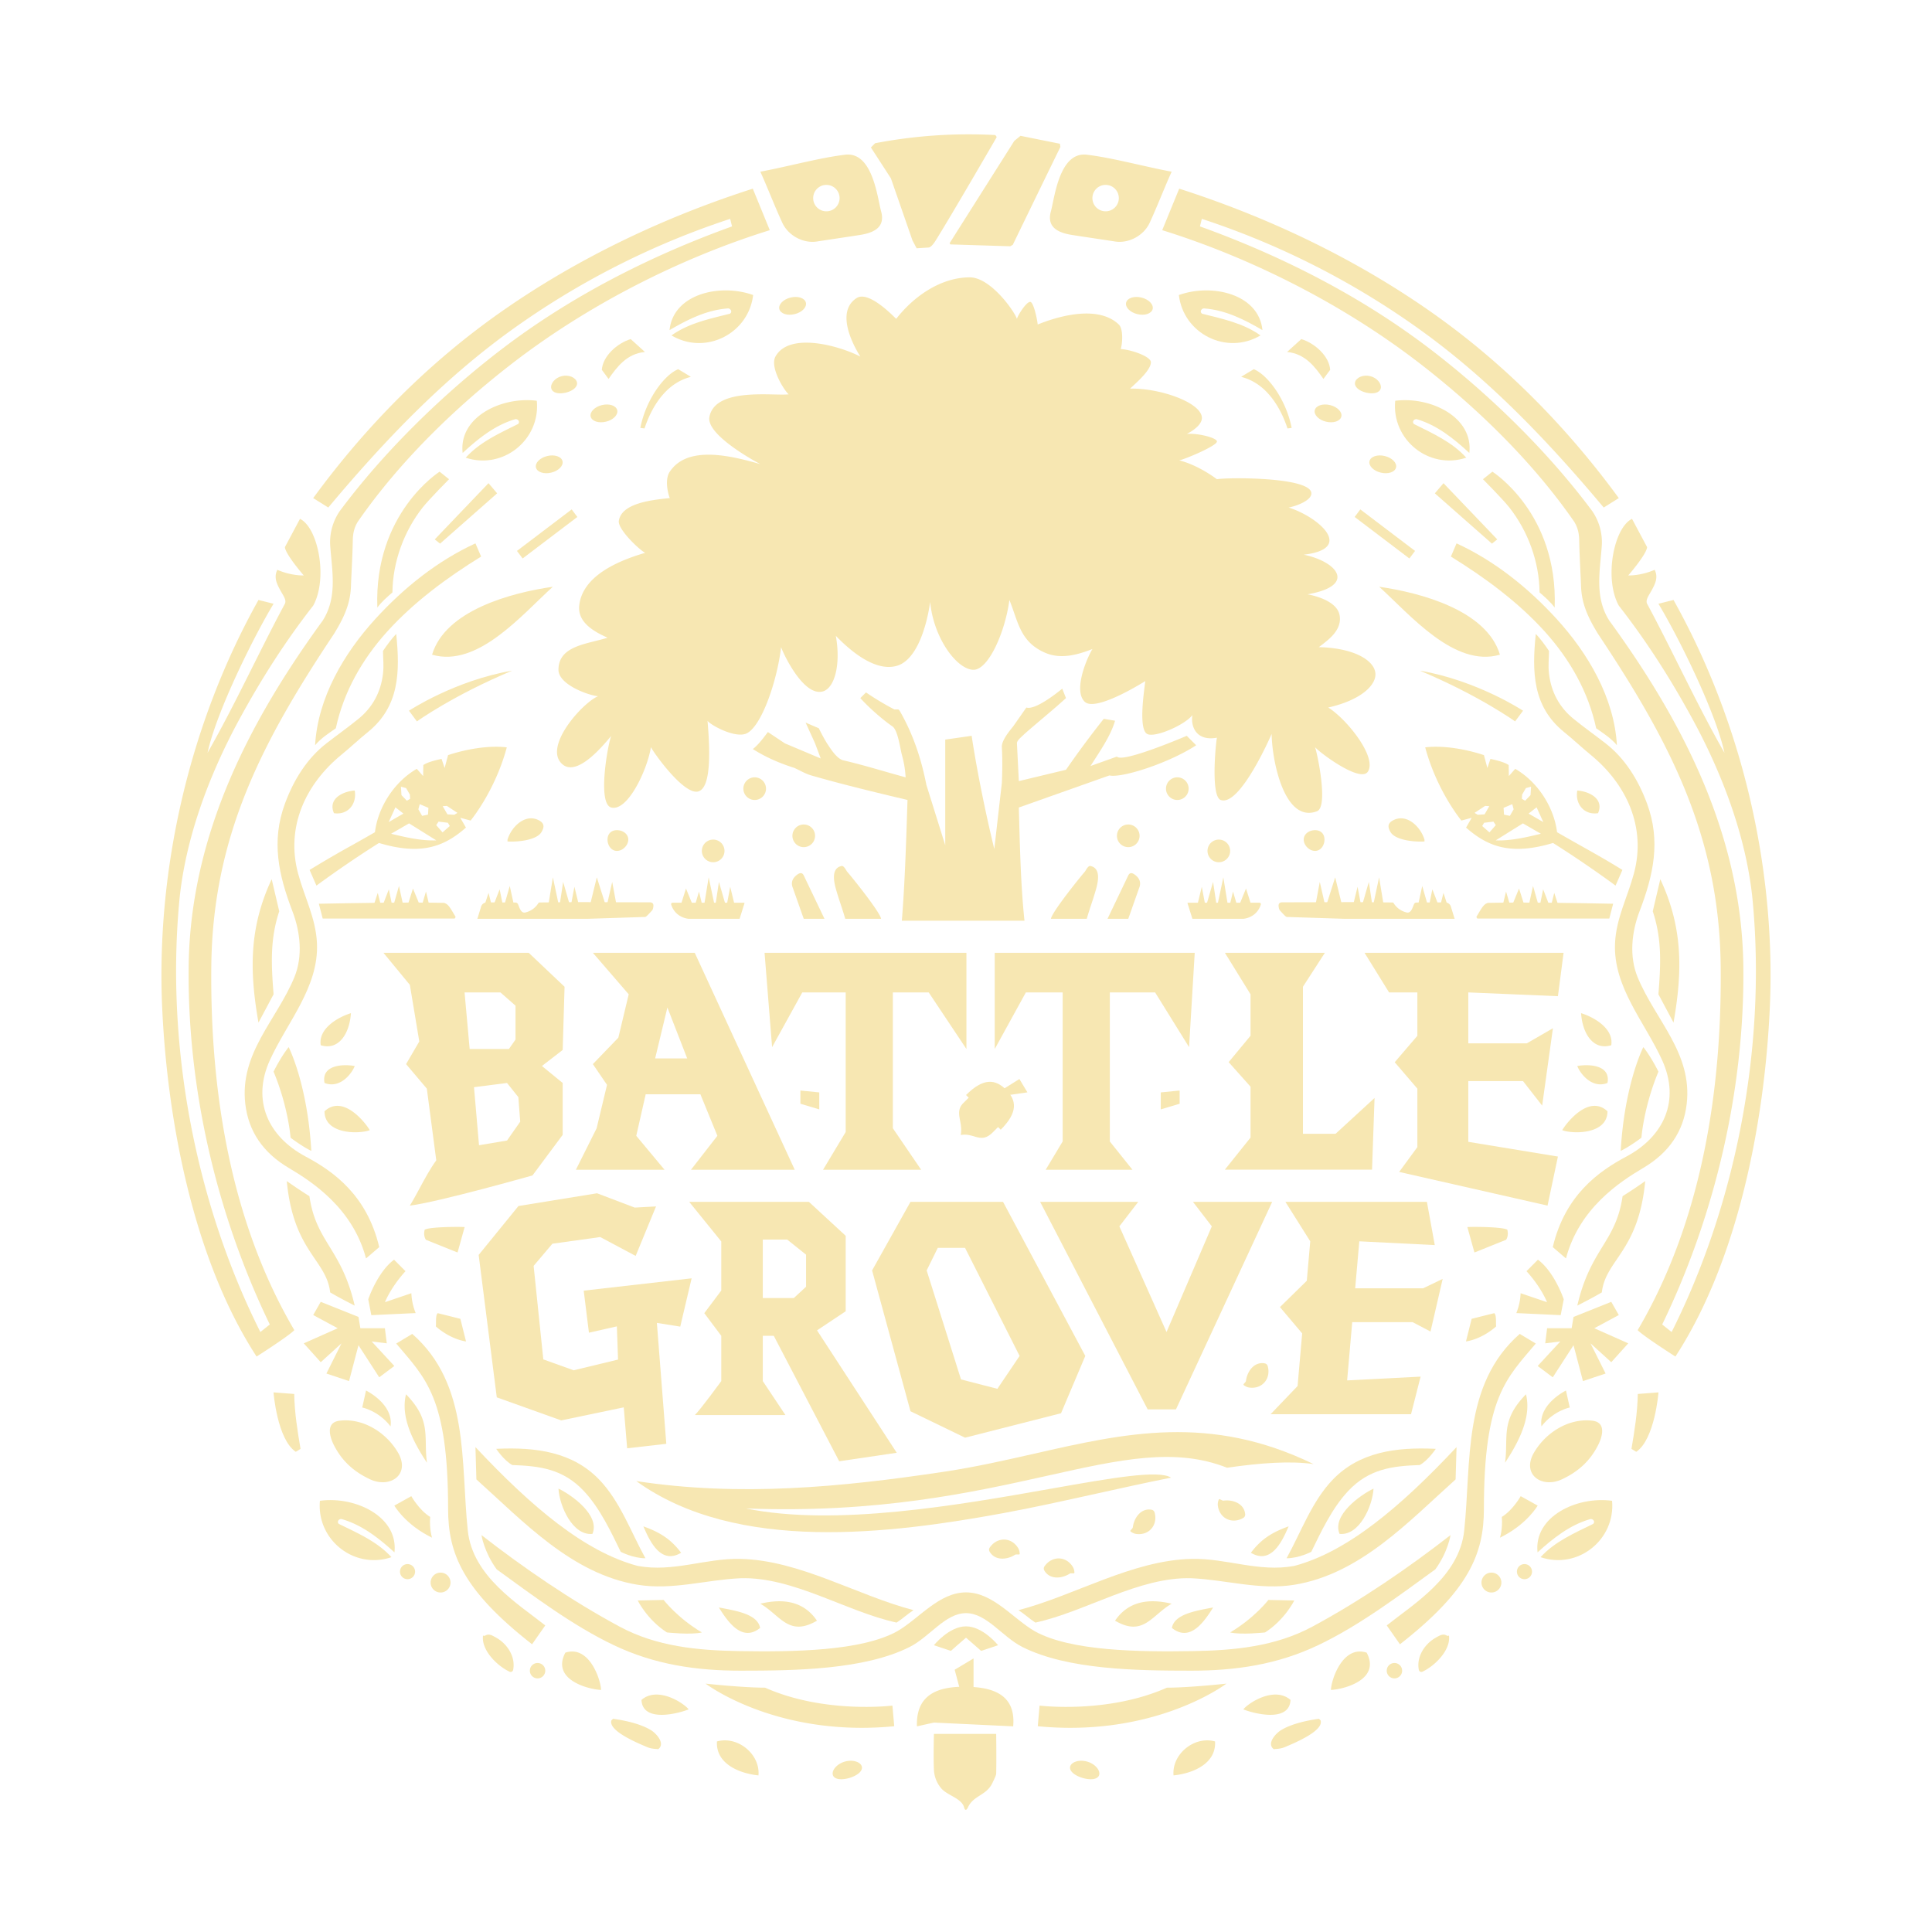 <svg xmlns="http://www.w3.org/2000/svg" fill="#F7E7B2" viewBox="0 0 1024 1024">
<path fill-rule="evenodd" d="m859.91 461.09-3.63 8.3a582.97 582.97 0 0 0-33.14-22.6c-22.36 6.72-34.62 1.95-46.1-8.15l3-5.2-5.47 1.47s-12.96-15.56-19.18-38.79c9.93-1.2 22.1 1.1 31.12 4.11l1.83 6.83 1.63-4.83c2.65.58 7.4 1.65 9.66 3.27l.1 5.83 3.37-3.83c12.12 7 20.6 20.56 22.17 33.59 3.8 2.2 7.82 4.46 11.9 6.76 7.75 4.35 15.7 8.83 22.74 13.24Zm-73.05-29.47-3.6.23-1.73-1 5.6-3.7 2.23.14-2.5 4.32Zm-.26 4.46 4.96-.6 1.23 1.87-3.36 3.83-3.83-3.37 1-1.73Zm10.56-4.3 3.1.64 2-3.47-.74-2.73-4.6 1.97.24 3.6Zm9.6-10.62-.14 2.23 1.73 1 2.87-2.96.27-4.47-2.73.74-2 3.46Zm7.66 6.73 3.56 7.83-7.8-4.5 4.24-3.33Zm-21.66 17.52c7.9.33 16.32-1.65 23.95-3.5l-9.53-5.5-14.42 9Z"/>
<path d="M701.45 200.84c1.2-1.56 3.57-4.82 3.57-4.82-.5-7.23-8.05-14.07-15.3-16.3l-7.55 6.84c9.7.88 14.92 8.08 19.28 14.28ZM724.08 208.1c-3.76-.9-6.45-3.12-5.86-5.53.58-2.42 4.22-4.13 7.98-3.22 3.75.91 6.2 4.1 5.62 6.51-.58 2.41-3.98 3.15-7.74 2.24ZM731.83 250.5c-3.88-.93-6.56-3.66-5.97-6.1.59-2.43 4.22-3.64 8.1-2.7 3.89.94 6.56 3.68 5.97 6.1-.58 2.44-4.21 3.65-8.1 2.7ZM702.83 223.5c-3.88-.93-6.56-3.66-5.97-6.1.59-2.43 4.22-3.64 8.1-2.7 3.89.94 6.56 3.68 5.97 6.1-.58 2.44-4.21 3.65-8.1 2.7ZM602.83 166.5c-3.88-.93-6.56-3.66-5.97-6.1.59-2.43 4.22-3.64 8.1-2.7 3.89.94 6.56 3.68 5.97 6.1-.58 2.44-4.21 3.65-8.1 2.7ZM824 322c1.86-50.07-33-72-33-72l-5 4s10.43 10.47 14 15c9.84 12.51 15.86 28.75 16 45 2.84 2.45 5.75 4.98 8 8ZM765.09 256.1l-4.59 5.38 30.25 26.65 2.83-2.23-28.5-29.8ZM750 292l-29-22-3 4 29 22 3-4ZM846 386c3.52 2.5 7.88 5.22 11 9-1.45-25.2-15.25-48.66-32-67-14.9-16.33-32.84-30.76-53-40l-3 7c17.85 10.98 35.83 24.21 50 40 13.11 14.6 22.88 31.74 27 51ZM795 347c-7.04-23.55-42.04-32.86-64-36 16.39 14.84 39.86 43.01 64 36Z"/>
<path d="M821 345c-2-3-5-7-7-9-2.05 20-1.77 38.44 15 52 4.8 3.87 9.23 8.1 14 12 19.14 15.63 29.63 38.42 23 63-3.4 12.65-9.42 23.71-10 37-1.02 23.29 15.92 41.94 25 62 9.65 21.31.94 40.37-19 51-14.78 7.86-32.5 20.5-39 48l7 6c7-26.5 28.26-40.45 41-48 13.58-8.04 21.33-19.33 23-34 3.06-26.87-16.63-44.34-26-67-4.6-11.08-3.2-24.04 1-35 7.42-19.4 11.27-37.21 4-57-4.89-13.29-12.15-24.35-22-32-5.77-4.49-11.34-8.4-17-13-7.53-6.14-11.88-14.21-13-24-.53-4.63 0-7.5 0-12ZM752.55 355.46c31.41 13.15 50.48 26.9 50.48 26.9l4.21-5.67s-24.27-16.04-54.7-21.23Z"/>
<path d="M847 431c3.37-7.77-4.94-11.59-11-12-1.27 6.94 3.46 13.16 11 12ZM737 441c2.56 4.4 12.92 5.34 18 5 .06 0-.05.03 0 0s-.03.06 0 0c.04-.06 0 .07 0 0s.02-.94 0-1c-2.04-6.86-9.67-14.31-17-10-2.77 1.62-2.35 3.7-1 6ZM697 451c-3.04 0-6-2.96-6-6s2.96-5 6-5 5 1.96 5 5-1.96 6-5 6ZM624 424a6 6 0 1 1 0-12 6 6 0 0 1 0 12ZM646 457a6 6 0 1 1 0-12 6 6 0 0 1 0 12ZM598 449a6 6 0 1 1 0-12 6 6 0 0 1 0 12ZM575 462c-2.63 3-17.5 21.48-18 25h19c1.5-5.3 3.54-10.69 5-16 1.2-4.35 2.3-10.84-3-12-1.3-.3-2.37 2.19-3 3ZM598 464l-11 23h11l6-17c.74-2.37-.06-4.38-2-6-1.3-1.1-3.02-2.05-4 0ZM880 466l-4 17c4.99 15.07 4.2 28.48 3 44l8 15c4.87-27.63 4.92-50.5-7-76ZM854 554c1.37-8.62-8.65-14.72-16-17 .72 10.84 6.49 19.93 16 17ZM836 565c.92 2.84 7.13 12.42 16 9 1.78-9.35-9.23-10.16-16-9ZM828 599c5.25 2.09 24 2.5 24-10-9.72-9-21.33 5.59-24 10ZM849 685c2.03-17.5 19.45-21.5 23-59-7.1 5-12 8-12 8-3.55 24.5-16.9 27.5-24 58 0 0 7.93-4 13-7ZM798.88 651.74c-2.77-1.46-16.78-1.57-21.15-1.38l3.75 13.49 16.8-6.75c1.56-2.49.6-5.36.6-5.36ZM819.95 690.18l-13.99-4.75a31.57 31.57 0 0 1-2.28 10.53l23.51 1.1 1.63-8.38s-4.8-14.39-13.68-21.02l-6.07 6.1c7.97 8.73 10.88 16.42 10.88 16.42ZM777 711c9.21-1.5 16-8 16-8-.27-1.7.29-5.9-1-7l-12 3-3 12ZM828 784c8.36-3.95 14.64-9.46 19-18 2.16-4.23 4.64-12.08-3-13-12.55-1.52-24.86 6.37-31 17-6.64 11.5 4.2 19.12 15 14ZM683 809c-8.5 3.05-14.52 6.65-20 14 10.78 6.41 16.57-6.03 20-14ZM643 851.99c-8.85 1.7-20.56 3.42-21.87 10.85 9.72 7.84 17.3-3.62 21.87-10.85ZM808 837a4 4 0 1 1 0-8 4 4 0 0 1 0 8ZM739.08 889.58a4.08 4.08 0 1 1 0-8.16 4.08 4.08 0 0 1 0 8.16ZM790.49 844.06a5.27 5.27 0 1 1 0-10.54 5.27 5.27 0 0 1 0 10.54ZM591 859c15 8.78 19.43-2.92 30-9-12.2-2.91-23-1.33-30 9ZM808.8 739c-13.77 14.14-9.2 22.51-11.1 36.28 8.51-12.8 13.87-25.21 11.1-36.28ZM761 868c-5.83 3.26-10.34 10.07-9 17 .2.99 1.11 1.41 2 1 6.25-2.93 14.92-11.17 14-19-.02-.16.09.14 0 0s-.86.09-1 0c-2.08-1.35-3.74-.26-6 1ZM659 906c5.53 2.24 24.44 7.15 25-5-8.56-7.47-22.53 1.74-25 5ZM705.43 895.7c6.54-.28 26.55-5.3 18.94-19.75-12.78-4.25-18.87 14.66-18.94 19.74ZM681 926c5.8-2.44 20.36-8.6 19-14-.07-.25-.78-.86-1-1-.22-.14.26-.03 0 0-6.69.94-14.51 2.69-20 6-2.73 1.65-7.73 6.99-4 10 .27.22.66.01 1 0 1.4-.07 3.2-.24 5-1ZM622 941c9.96-1.02 22.68-6.03 22-18-10.96-3.08-23 6.73-22 18ZM573.76 942.34c-4.23-1.26-7.23-3.74-6.52-6.12.7-2.38 4.86-3.77 9.1-2.5 4.23 1.26 6.94 4.69 6.23 7.07-.7 2.38-4.57 2.81-8.8 1.55ZM682.4 227.09l2.21-.3c-3-15.2-12.74-28.11-20.07-31.1 0 0-6.74 3.98-6.66 4.07 13.89 3.49 21.16 17.14 24.52 27.33ZM859 610c5.13-2.5 11-7 11-7s1.1-15.96 9-35c0 0-3.7-7.61-8-13 0 0-9.95 19.42-12 55Z"/>
<path fill-rule="evenodd" d="m772 767-.5 17.12c-25.06 22.48-50.65 50.17-85.5 55.84-18.3 2.98-36.22-2.63-54.42-3.46-27.88-.9-56.24 17.77-82.8 23.5-3.15-2.03-5.84-4.57-8.95-6.59 29.9-7.8 60.28-26.48 91.75-27.17 18.6-.41 35.5 7.22 54.42 3.73 28-7.47 56-30.97 86-62.97Z"/>
<path d="m868.07 738.83 10.96-.84s-1.92 24.92-11.8 31.5l-2.52-1.56c1.66-9.8 3.17-19.17 3.36-29.1ZM817 756c6.44-8.34 15-10 15-10l-2-9s-14.7 7.14-13 19ZM728 789c-6.92 3.3-22.21 14.13-18 24 10.46 1.06 17.47-14.7 18-24ZM815 798l-9-5s-4.1 7.36-10 11c.51 6.67-1 11-1 11 14.22-6.87 20-17 20-17ZM814 712.1l-8.5-5.1c-30.5 26.69-25.6 68.06-29.44 104.25C773.5 835.5 749.5 850 735 861.5l7 10c36.5-28.5 44.5-47.98 44.5-71.75 0-59.25 12-69.25 27.5-87.65ZM670.5 865.23s-12.77 1.38-18.5 0c13-7.73 20.27-17.23 20.27-17.23l13.73.29s-5 10.21-15.5 16.94Z"/>
<path d="M768.8 813.65s-1.3 8.85-8.03 18.13c-19.46 14.1-40.28 29.8-62.07 40.18-21.58 10.3-43.8 13.54-67.2 13.54-29 0-65.5-.5-89.5-12.5-10.8-5.4-19-18-30-18v-11c14.33 0 24.88 13.91 36.5 20.63 19 10.48 54.55 10.97 84.02 10.48 21.76-.37 43.42-2.41 62.98-12.91 25.5-13.7 51-31.2 73.3-48.55Z"/>
<path d="M714.5 790.33c-8.55 9.13-14.42 21.76-19.5 32.17 0 0-6.5 3.41-13.09 3.41 7.68-13.86 13.4-30.23 24.59-41.78 13.91-14.38 33.02-17.26 54.5-16.21 0 0-4 6.08-8.5 8.58-14.5.5-26.92 2-38 13.83ZM512 868c2.04 1.73 8 7 8 7l9-3s-8-10-17-10v6Z"/>
<path fill-rule="evenodd" d="M650.01 892.36h.02l-.02.01c0-.01-37.51 28.63-99.97 22.57L551 904s36 4.5 67.5-9.5c12 0 31.5-2.14 31.51-2.14ZM615.49 103.86c-2.01 4.83-4.02 9.64-6.14 14.23-3.1 6.73-11.02 11.05-18.35 9.91-3.59-.56-7.13-1.09-10.67-1.62-4.1-.61-8.18-1.22-12.33-1.88-9.21-1.46-12.96-5.37-11-12.5.3-1.1.61-2.57.97-4.3C560 97.98 563.65 80.56 576 82c8.27.96 18.3 3.22 27.96 5.39 6 1.34 11.84 2.66 17.04 3.61-1.9 4.2-3.7 8.53-5.51 12.86ZM579 105a7 7 0 1 0 14 0 7 7 0 0 0-14 0Z"/>
<path d="M873 290c-.31 3.87-10 15-10 15s6.65.26 14-3c2.07 4.13.16 7.65-1.66 11.02-1.27 2.34-3.34 4.98-2.34 6.98 14.02 26.1 26.31 53.3 41 79-4.85-22.3-24.88-62.23-35-79l8-2c36.4 65.07 54.51 142.74 51 217-2.82 59.73-16.7 132.85-50 184 0 0-17.06-10.86-20-14 33.9-57.6 44.71-126.94 44-193-.74-68.93-27.04-119.04-65-176-4.97-8.08-8.64-15.58-9-25-.11-2.97-.25-5.94-.4-8.92-.24-5.36-.5-10.72-.6-16.08-.07-3.6-.95-7.06-3-10-21.74-31.26-50.96-59.74-81-83-40.67-31.5-89.65-56.28-137-71l9-22c46.84 15 92.53 36.7 133 65 38.91 27.22 71.99 60.77 100 99l-8 5c-30.33-36.2-61.15-68.15-97-94a425.62 425.62 0 0 0-116-59l-1 4c43.4 15.62 85.39 37.03 122 65 31.92 24.38 63 55 86 86a29.17 29.17 0 0 1 5 18c-.15 2.13-.35 4.27-.55 6.4-1.1 11.64-2.17 23.1 4.55 33.6 38.2 52.47 70.13 112.9 71 183 .8 64.57-14.71 131.53-43 190l5 4c33.6-66.9 50.22-149.56 43-228-3.01-32.76-15.52-66.78-32-97-11.7-21.46-24.23-41.07-39-60-7.9-14.3-2.67-41.3 7-46l8 15ZM629.64 478.46c-.15.02-.27.16-.22.32L632 487h27c4.54-.56 7.97-3.38 9.26-7.57.16-.5-.2-.9-.68-.98l-37.94.01ZM679.71 478.24c-1.56 0-2.23.77-2 2.32l.1.61c.1.67.41 1.28.9 1.75.49.47 2.62 3 3.29 3.08l31 1h58l-1.89-6.09a3.2 3.2 0 0 0-3.17-2.61l-15.07.05c-.68 0-1.16.32-1.44.93-.71 1.56-1.47 4.95-3.88 4.35a11.04 11.04 0 0 1-6.88-4.92.82.82 0 0 0-.68-.38c-40.67-.35-7.44-.1-58.28-.09Z"/>
<path d="M852.96 486.85 855 479c-21.47-.38-44.47-.87-65.98-.47-1.09.02-2.15.72-3.19 2.1-1.12 1.5-2.38 3.83-3.33 5.37l.5.85h69.96ZM716.57 482.19h17.2L730.95 465l-3.39 15.97-2.05-13.54-3.9 13.54-2.07-10.96-2.98 12.18Z"/>
<path d="M826.72 482.19h-16.95l2.77-12.6 3.33 11.7 2.03-9.92 3.85 9.93 2.03-8.04 2.94 8.93ZM768 482.19h-16.94l2.76-12.6 3.34 11.7 2.02-9.92 3.85 9.93 2.03-8.04 2.94 8.93ZM634 482.19h17.19l-2.8-17.19-3.39 15.97-2.05-13.54-3.91 13.54-2.06-10.96L634 482.2ZM696.77 482.19h15.12L707.67 465l-5.07 15.97-3.09-13.54-2.75 14.76ZM651.19 482.19h12.78l-3.56-11.25-4.28 10.45-2.61-8.86-2.33 9.66ZM795.9 482.19h12.78l-3.56-11.25-4.29 10.45-2.6-8.86-2.34 9.66ZM854 690l-20 8-1 6h-13l-1 8 8-1-12 13 8 6 11-17 5 19 12-4-8-16 11 10 9-10-18-8 13-7-4-7ZM844.42 807.7c-10.24 5-20.4 9.44-27.89 17.63 19.75 6.72 39.77-9.25 37.9-29.88-18.56-2.55-41.59 8.24-39.5 27.34 8.35-7.55 17.06-14.5 27.9-17.63 1.3-.38 2.88 1.25 1.6 2.53ZM749.4 224.73c10.2 5.09 20.32 9.62 27.75 17.86-19.8 6.56-39.7-9.57-37.66-30.18 18.58-2.4 41.52 8.58 39.28 27.66-8.28-7.63-16.94-14.64-27.75-17.86-1.3-.4-2.9 1.23-1.62 2.52ZM637.14 166.28c11.06 2.78 21.91 5.04 30.94 11.5-17.94 10.65-40.82-.84-43.26-21.4 17.63-6.34 42.4-.54 44.3 18.58-9.73-5.67-19.69-10.67-30.93-11.49-1.36-.1-2.57 1.82-1.05 2.81Z"/>
<path fill-rule="evenodd" d="m164.09 461.09 3.63 8.3a582.97 582.97 0 0 1 33.14-22.6c22.36 6.72 34.62 1.95 46.1-8.15l-3-5.2 5.47 1.47s12.95-15.56 19.18-38.79c-9.93-1.2-22.1 1.1-31.12 4.11l-1.83 6.83-1.63-4.83c-2.66.58-7.4 1.65-9.66 3.27l-.1 5.83-3.37-3.83c-12.12 7-20.6 20.56-22.17 33.59-3.8 2.2-7.82 4.46-11.9 6.76a580.12 580.12 0 0 0-22.74 13.24Zm73.05-29.47 3.6.23 1.73-1-5.6-3.7-2.23.14 2.5 4.32Zm.26 4.46-4.96-.6-1.23 1.87 3.36 3.83 3.83-3.37-1-1.73Zm-10.56-4.3-3.1.64-2-3.47.74-2.73 4.6 1.97-.24 3.6Zm-9.6-10.62.14 2.23-1.73 1-2.87-2.96-.27-4.47 2.73.74 2 3.46Zm-7.66 6.73-3.56 7.83 7.8-4.5-4.24-3.33Zm21.66 17.52c-7.9.33-16.32-1.65-23.95-3.5l9.53-5.5 14.42 9Z"/>
<path d="M322.55 200.84c-1.2-1.56-3.57-4.82-3.57-4.82.5-7.23 8.05-14.07 15.3-16.3l7.55 6.84c-9.7.88-14.92 8.08-19.28 14.28ZM299.92 208.1c3.76-.9 6.45-3.12 5.86-5.53-.58-2.42-4.22-4.13-7.98-3.22-3.75.91-6.2 4.1-5.62 6.51.58 2.41 3.98 3.15 7.74 2.24ZM292.17 250.5c3.88-.93 6.56-3.66 5.97-6.1-.59-2.43-4.22-3.64-8.1-2.7-3.89.94-6.56 3.68-5.98 6.1.6 2.44 4.22 3.65 8.1 2.7ZM321.17 223.5c3.88-.93 6.56-3.66 5.97-6.1-.59-2.43-4.22-3.64-8.1-2.7-3.89.94-6.56 3.68-5.98 6.1.6 2.44 4.22 3.65 8.1 2.7ZM421.17 166.5c3.88-.93 6.56-3.66 5.97-6.1-.59-2.43-4.22-3.64-8.1-2.7-3.89.94-6.56 3.68-5.98 6.1.6 2.44 4.22 3.65 8.1 2.7ZM200 322c-1.85-50.07 33-72 33-72l5 4s-10.43 10.47-14 15c-9.84 12.51-15.86 28.75-16 45-2.84 2.45-5.75 4.98-8 8ZM258.92 256.1l4.58 5.38-30.25 26.65-2.83-2.23 28.5-29.8ZM274 292l29-22 3 4-29 22-3-4ZM178 386c-3.52 2.5-7.88 5.22-11 9 1.45-25.2 15.25-48.66 32-67 14.9-16.33 32.84-30.76 53-40l3 7c-17.84 10.98-35.82 24.21-50 40-13.11 14.6-22.88 31.74-27 51ZM229 347c7.04-23.55 42.04-32.86 64-36-16.39 14.84-39.85 43.01-64 36Z"/>
<path d="M203 345c2-3 5-7 7-9 2.05 20 1.77 38.44-15 52-4.8 3.87-9.23 8.1-14 12-19.14 15.63-29.63 38.42-23 63 3.4 12.65 9.42 23.71 10 37 1.02 23.29-15.92 41.94-25 62-9.65 21.31-.94 40.37 19 51 14.78 7.86 32.5 20.5 39 48l-7 6c-7-26.5-28.26-40.45-41-48-13.57-8.04-21.33-19.33-23-34-3.06-26.87 16.63-44.34 26-67 4.6-11.08 3.2-24.04-1-35-7.42-19.4-11.27-37.21-4-57 4.89-13.29 12.15-24.35 22-32 5.78-4.49 11.34-8.4 17-13 7.53-6.14 11.88-14.21 13-24 .53-4.63 0-7.5 0-12ZM271.45 355.46c-31.41 13.15-50.48 26.9-50.48 26.9l-4.21-5.67s24.27-16.04 54.7-21.23Z"/>
<path d="M177 431c-3.37-7.77 4.94-11.59 11-12 1.27 6.94-3.46 13.16-11 12ZM287 441c-2.56 4.4-12.92 5.34-18 5-.06 0 .05.03 0 0-.06-.03.04.06 0 0s0 .07 0 0-.02-.94 0-1c2.04-6.86 9.67-14.31 17-10 2.77 1.62 2.35 3.7 1 6ZM327 451c3.04 0 6-2.96 6-6s-2.96-5-6-5-5 1.96-5 5 1.96 6 5 6ZM400 424a6 6 0 1 0 0-12 6 6 0 0 0 0 12ZM378 457a6 6 0 1 0 0-12 6 6 0 0 0 0 12ZM426 449a6 6 0 1 0 0-12 6 6 0 0 0 0 12ZM449 462c2.63 3 17.5 21.48 18 25h-19c-1.5-5.3-3.54-10.69-5-16-1.2-4.35-2.3-10.84 3-12 1.3-.3 2.37 2.19 3 3ZM426 464l11 23h-11l-6-17c-.74-2.37.06-4.38 2-6 1.3-1.1 3.02-2.05 4 0ZM144 466l4 17c-4.99 15.07-4.2 28.48-3 44l-8 15c-4.87-27.63-4.92-50.5 7-76ZM170 554c-1.37-8.62 8.66-14.72 16-17-.72 10.84-6.49 19.93-16 17ZM188 565c-.92 2.84-7.13 12.42-16 9-1.78-9.35 9.23-10.16 16-9ZM196 599c-5.25 2.09-24 2.5-24-10 9.72-9 21.33 5.59 24 10ZM175 685c-2.03-17.5-19.45-21.5-23-59 7.1 5 12 8 12 8 3.55 24.5 16.9 27.5 24 58 0 0-7.93-4-13-7ZM225.13 651.74c2.76-1.46 16.77-1.57 21.14-1.38l-3.75 13.49-16.8-6.75c-1.56-2.49-.6-5.36-.6-5.36ZM204.05 690.18l13.98-4.75a31.57 31.57 0 0 0 2.29 10.53l-23.51 1.1-1.63-8.38s4.8-14.39 13.68-21.02l6.07 6.1c-7.97 8.73-10.88 16.42-10.88 16.42ZM247 711c-9.21-1.5-16-8-16-8 .27-1.7-.29-5.9 1-7l12 3 3 12ZM196 784c-8.36-3.95-14.64-9.46-19-18-2.16-4.23-4.64-12.08 3-13 12.55-1.52 24.86 6.37 31 17 6.64 11.5-4.2 19.12-15 14ZM341 809c8.5 3.05 14.52 6.65 20 14-10.78 6.41-16.57-6.03-20-14ZM381 851.99c8.85 1.7 20.56 3.42 21.87 10.85-9.72 7.84-17.3-3.62-21.87-10.85ZM216 837a4 4 0 1 0 0-8 4 4 0 0 0 0 8ZM284.92 889.58a4.08 4.08 0 1 0 0-8.16 4.08 4.08 0 0 0 0 8.16ZM233.51 844.06a5.27 5.27 0 1 0 0-10.54 5.27 5.27 0 0 0 0 10.54ZM433 859c-15 8.78-19.43-2.92-30-9 12.2-2.91 23-1.33 30 9ZM215.2 739c13.77 14.14 9.2 22.51 11.1 36.28-8.51-12.8-13.87-25.21-11.1-36.28ZM263 868c5.83 3.26 10.33 10.07 9 17-.2.99-1.11 1.41-2 1-6.25-2.93-14.92-11.17-14-19 .02-.16-.09.14 0 0s.86.09 1 0c2.08-1.35 3.74-.26 6 1ZM365 906c-5.53 2.24-24.44 7.15-25-5 8.56-7.47 22.54 1.74 25 5ZM318.56 895.7c-6.53-.28-26.54-5.3-18.93-19.75 12.78-4.25 18.87 14.66 18.94 19.74ZM343 926c-5.8-2.44-20.36-8.6-19-14 .06-.25.78-.86 1-1 .22-.14-.26-.03 0 0 6.69.94 14.51 2.69 20 6 2.73 1.65 7.73 6.99 4 10-.27.22-.66.01-1 0-1.4-.07-3.2-.24-5-1ZM402 941c-9.96-1.02-22.68-6.03-22-18 10.96-3.08 23 6.73 22 18ZM450.24 942.34c4.23-1.26 7.23-3.74 6.52-6.12-.7-2.38-4.86-3.77-9.1-2.5-4.23 1.26-6.94 4.69-6.23 7.07.7 2.38 4.57 2.81 8.8 1.55ZM341.6 227.09l-2.21-.3c3-15.2 12.74-28.11 20.07-31.1 0 0 6.74 3.98 6.67 4.07-13.9 3.49-21.17 17.14-24.53 27.33ZM165 610c-5.13-2.5-11-7-11-7s-1.1-15.96-9-35c0 0 3.7-7.61 8-13 0 0 9.95 19.42 12 55Z"/>
<path fill-rule="evenodd" d="m252 767 .5 17.12c25.06 22.48 50.65 50.17 85.5 55.84 18.3 2.98 36.22-2.63 54.42-3.46 27.88-.9 56.24 17.77 82.8 23.5 3.15-2.03 5.84-4.57 8.95-6.59-29.9-7.8-60.28-26.48-91.75-27.17-18.6-.41-35.5 7.22-54.42 3.73-28-7.47-56-30.97-86-62.97Z"/>
<path d="m155.94 738.83-10.97-.84s1.92 24.92 11.8 31.5l2.52-1.56c-1.66-9.8-3.17-19.17-3.35-29.1ZM207 756c-6.44-8.34-15-10-15-10l2-9s14.7 7.14 13 19ZM296 789c6.92 3.3 22.21 14.13 18 24-10.46 1.06-17.47-14.7-18-24ZM209 798l9-5s4.1 7.36 10 11c-.51 6.67 1 11 1 11-14.22-6.87-20-17-20-17ZM210 712.1l8.5-5.1c30.5 26.69 25.6 68.06 29.44 104.25C250.5 835.5 274.5 850 289 861.5l-7 10c-36.5-28.5-44.5-47.98-44.5-71.75 0-59.25-12-69.25-27.5-87.65ZM353.5 865.23s12.77 1.38 18.5 0C359 857.5 351.73 848 351.73 848l-13.73.29s5 10.21 15.5 16.94Z"/>
<path d="M255.2 813.65s1.3 8.85 8.04 18.13c19.45 14.1 40.27 29.8 62.06 40.18 21.58 10.3 43.8 13.54 67.2 13.54 29 0 65.5-.5 89.5-12.5 10.8-5.4 19-18 30-18v-11c-14.33 0-24.88 13.91-36.5 20.63-19 10.48-54.55 10.97-84.02 10.48-21.76-.37-43.42-2.41-62.98-12.91-25.5-13.7-51-31.2-73.3-48.55Z"/>
<path d="M309.5 790.33c8.55 9.13 14.42 21.76 19.5 32.17 0 0 6.5 3.41 13.08 3.41-7.66-13.86-13.4-30.23-24.58-41.78-13.91-14.38-33.02-17.26-54.5-16.21 0 0 4 6.08 8.5 8.58 14.5.5 26.92 2 38 13.83ZM512 868c-2.04 1.73-8 7-8 7l-9-3s8-10 17-10v6Z"/>
<path fill-rule="evenodd" d="M373.99 892.36h-.02l.02.01c0-.01 37.51 28.63 99.97 22.57L473 904s-36 4.5-67.5-9.5c-12 0-31.5-2.14-31.51-2.14ZM408.51 103.86c2.01 4.83 4.02 9.64 6.14 14.23 3.1 6.73 11.02 11.05 18.35 9.91 3.59-.56 7.13-1.09 10.67-1.62 4.1-.61 8.18-1.22 12.33-1.88 9.21-1.46 12.96-5.37 11-12.5-.3-1.1-.61-2.57-.97-4.3C464 97.98 460.35 80.56 448 82c-8.27.96-18.3 3.22-27.96 5.39-6 1.34-11.85 2.66-17.04 3.61 1.9 4.2 3.7 8.53 5.51 12.86ZM445 105a7 7 0 1 1-14 0 7 7 0 0 1 14 0Z"/>
<path d="M151 290c.31 3.87 10 15 10 15s-6.66.26-14-3c-2.07 4.13-.16 7.65 1.66 11.02 1.27 2.34 3.34 4.98 2.34 6.98-14.02 26.1-26.31 53.3-41 79 4.85-22.3 24.88-62.23 35-79l-8-2c-36.4 65.07-54.51 142.74-51 217 2.82 59.73 16.7 132.85 50 184 0 0 17.06-10.86 20-14-33.9-57.6-44.71-126.94-44-193 .74-68.93 27.04-119.04 65-176 4.97-8.08 8.64-15.58 9-25 .11-2.97.25-5.94.4-8.92.24-5.36.5-10.72.6-16.08.07-3.6.95-7.06 3-10 21.74-31.26 50.96-59.74 81-83 40.67-31.5 89.65-56.28 137-71l-9-22c-46.84 15-92.53 36.7-133 65-38.91 27.22-71.99 60.77-100 99l8 5c30.33-36.2 61.15-68.15 97-94a425.62 425.62 0 0 1 116-59l1 4c-43.4 15.62-85.39 37.03-122 65-31.92 24.38-63 55-86 86a29.17 29.17 0 0 0-5 18c.15 2.13.35 4.27.55 6.4 1.1 11.64 2.16 23.1-4.55 33.6-38.2 52.47-70.14 112.9-71 183-.8 64.57 14.71 131.53 43 190l-5 4c-33.6-66.9-50.21-149.56-43-228 3.01-32.76 15.52-66.78 32-97 11.7-21.46 24.23-41.07 39-60 7.9-14.3 2.67-41.3-7-46l-8 15ZM394.36 478.46c.15.02.27.16.22.32L392 487h-27c-4.54-.56-7.97-3.38-9.26-7.57-.16-.5.2-.9.68-.98l37.94.01ZM344.29 478.24c1.56 0 2.23.77 2 2.32l-.1.61c-.1.67-.41 1.28-.9 1.75-.49.47-2.62 3-3.29 3.08l-31 1h-58l1.89-6.09a3.2 3.2 0 0 1 3.17-2.61l15.07.05c.68 0 1.16.32 1.44.93.71 1.56 1.47 4.95 3.88 4.35a11.04 11.04 0 0 0 6.88-4.92.82.82 0 0 1 .68-.38c40.68-.35 7.44-.1 58.28-.09Z"/>
<path d="M171.04 486.85 169 479c21.47-.38 44.47-.87 65.98-.47 1.09.02 2.15.72 3.19 2.1 1.12 1.5 2.38 3.83 3.33 5.37l-.5.85h-69.96ZM307.43 482.19h-17.2l2.81-17.19 3.39 15.97 2.05-13.54 3.9 13.54 2.07-10.96 2.98 12.18Z"/>
<path d="M197.28 482.19h16.95l-2.77-12.6-3.33 11.7-2.03-9.92-3.85 9.93-2.03-8.04-2.94 8.93ZM256 482.19h16.94l-2.76-12.6-3.34 11.7-2.02-9.92-3.85 9.93-2.03-8.04-2.94 8.93ZM390 482.19h-17.19l2.8-17.19 3.39 15.97 2.05-13.54 3.91 13.54 2.06-10.96L390 482.2ZM327.23 482.19h-15.12l4.21-17.19 5.07 15.97 3.09-13.54 2.75 14.76ZM372.81 482.19h-12.78l3.56-11.25 4.28 10.45 2.61-8.86 2.33 9.66ZM228.1 482.19h-12.78l3.56-11.25 4.29 10.45 2.6-8.86 2.33 9.66ZM170 690l20 8 1 6h13l1 8-8-1 12 13-8 6-11-17-5 19-12-4 8-16-11 10-9-10 18-8-13-7 4-7ZM179.58 807.7c10.24 5 20.4 9.44 27.89 17.63-19.75 6.72-39.77-9.25-37.9-29.88 18.56-2.55 41.59 8.24 39.5 27.34-8.34-7.55-17.06-14.5-27.9-17.63-1.3-.38-2.88 1.25-1.6 2.53ZM274.6 224.73c-10.2 5.09-20.32 9.62-27.75 17.86 19.8 6.56 39.7-9.57 37.66-30.18-18.58-2.4-41.52 8.58-39.28 27.66 8.28-7.63 16.94-14.64 27.75-17.86 1.3-.4 2.9 1.23 1.62 2.52ZM386.86 166.28c-11.06 2.78-21.91 5.04-30.94 11.5 17.94 10.65 40.82-.84 43.26-21.4-17.63-6.34-42.4-.54-44.3 18.58 9.73-5.67 19.69-10.67 30.93-11.49 1.36-.1 2.57 1.82 1.05 2.81ZM526 945c-3.15 6.73-10.09 6.54-13 13-.73 1.62-1.59 1.7-2 0-1.16-4.8-8.79-6.34-12-10a16.25 16.25 0 0 1-4-10c-.33-6.44 0-19 0-19h33s.18 13.95 0 21c-.03 1.1-1.03 2.94-2 5ZM495 913l42 2c1.6-17.65-12.04-21-26-21-14.95 0-25.57 4.83-25 21l9-2Z"/>
<path d="m506 885 4 15h6v-21l-10 6ZM537.92 824.1c-4.16 2.65-10.62 3.25-13.45-1.78a1.98 1.98 0 0 1 .1-2.07c3.8-5.58 11.2-5.79 14.97.1.56.87.86 1.88.92 3.05.02.35-.14.52-.5.51l-1.33-.02c-.25 0-.49.07-.7.2ZM566.92 834.1c-4.16 2.65-10.62 3.25-13.45-1.78a1.98 1.98 0 0 1 .1-2.07c3.8-5.58 11.2-5.79 14.97.1.56.87.86 1.88.92 3.05.02.35-.14.52-.5.51l-1.33-.02c-.25 0-.49.07-.7.2ZM600.44 809.4c.62-4.9 4.3-10.25 9.97-9.2a1.98 1.98 0 0 1 1.53 1.39c1.86 6.49-2.73 12.32-9.66 11.44-1.02-.13-2-.54-2.93-1.24-.28-.2-.3-.45-.08-.71l.87-1.01c.16-.2.26-.42.3-.68ZM648.54 795.36c4.9-.65 11 1.55 11.43 7.3a1.98 1.98 0 0 1-.96 1.84c-5.8 3.44-12.6.49-13.52-6.44a6.15 6.15 0 0 1 .46-3.16c.13-.32.35-.4.67-.25l1.2.59c.22.1.47.14.72.12ZM660.4 731.82c.62-4.9 4.3-10.25 9.97-9.2a1.98 1.98 0 0 1 1.53 1.39c1.86 6.49-2.73 12.32-9.66 11.44-1.02-.13-2-.54-2.94-1.24-.27-.2-.3-.45-.07-.71l.87-1.01c.16-.2.26-.42.3-.67Z"/>
<path fill-rule="evenodd" d="M500.69 780c-55.42 8.35-108.86 13.34-163.46 5 53.36 38.52 135.3 27.83 194.5 17 15.27-2.8 32.01-6.5 49-10.26 13.36-2.95 26.86-5.94 39.95-8.56-6.61-4.23-31.36.15-63.74 5.88-48.49 8.58-114.1 20.19-161.62 10.45 70.08 2.67 120.26-8.52 159.97-17.38 38.75-8.65 67.53-15.07 95.08-4.2 17.83-2.6 33.74-3.7 45.86-1.93-54.93-26.69-99.68-16.52-147.93-5.55-15.37 3.49-31.09 7.06-47.61 9.55Z"/>
<path d="m434.23 579-10-1v7l10 3v-9ZM615.23 579l10-1v7l-10 3v-9ZM756.29 637h-75l13.17 20.92-1.83 20.92-14.23 13.95 11.78 13.94-2.43 27.9-14.31 14.94h74.44l5.07-19.93-38.94 2 2.7-30.88h32l9.5 4.98 6.44-27.9-10.37 4.99h-36l2.18-24.91 40 2-4.17-22.92ZM603.29 637h-52l57 110h15l51-110h-42l10 13-24 56-25-56 10-13Z"/>
<path fill-rule="evenodd" d="M482.58 637h49.05l43.6 81.67-12.86 30.38L511.5 762l-28.92-14-20.35-74.64L482.58 637Zm14.46 24.4h14.46l28.91 57.27-11.78 17.43-19.28-4.98-18.2-57.76 5.89-11.96ZM404.29 708h24.44l19.5-13v-40l-19.5-18h-63.44l17 21v26l-9 12 9 12v24s-10.77 14.81-14 18h48l-12-18v-24Zm0-51v31h16.44l6.5-6v-17l-10-8h-12.94Z"/>
<path d="m444.79 774.5-36.5-70 20.44-6 46.56 71.5-30.5 4.5ZM336.91 665.67l10.8-26.24-11.3.62-19.96-7.59-41.65 6.75-21.1 25.93 9.6 75.48 34.15 12.22 33.15-6.92 1.8 21.7 20.75-2.37-4.99-64.09 12.38 1.98 6.03-25.6-57.19 6.53 2.76 22.28 14.81-3.35.62 17.6-23.51 5.68-16.1-5.78-5.13-49.56 9.95-11.75 25.36-3.53 18.77 10ZM751.23 526h-15l-13-21h105.5l-3 23-47.5-2v27h31l13.85-8-5.7 41-10.15-13h-29v32.2l47.5 7.8-5.5 26-78.65-17.85 9.65-13.15v-31l-12-14 12-14v-23ZM690.6 600.94h17.27l20.67-18.99-1.33 37.98h-78l13.6-16.99v-26.98l-11.6-13 11.6-13.99V527L649.22 505h53l-11.63 17.99v77.95ZM563.23 526v79l-9 15h46l-12-15v-79h24l18 29 3-50h-106v51l16.5-30h19.5ZM473.23 526v72l15 22h-52l12-20v-74h-23l-16 29-4-50h107v51l-20-30h-19Z"/>
<path fill-rule="evenodd" d="M368.23 505h-54l19 22-5.5 23-13.5 14 7.5 11-5.5 23-11 22h47s-13.46-16.1-15-18l5-22h29c.12.09-.06-.14 0 0l9 22-14 18h55l-53-115Zm-14.5 29-6.5 27h17l-10.5-27ZM287.23 565l11 9v27.5l-16 21.5s-50 14.17-65 16c1.87-3.05 3.61-6.3 5.37-9.54 2.7-5.02 5.43-10.06 8.63-14.46l-5-38-11-13 7-12-5-30-14-17h77l19 18-1 33.5-11 8.5Zm-41-39h19l8 7.02V551l-3.5 5h-20.8l-2.7-30Zm7.66 81 14.84-2.5 7-10-1-13-6-7.5-17.5 2.23 2.66 30.77Z"/>
<path d="M512.02 580.38c9.2-9.19 15.56-8.48 21.21-2.82 5.66 5.65 6.37 12.02-2.82 21.21l-18.39-18.38Z"/>
<path d="M509.2 601.6c1.4-7.07-3.54-12.02 1.4-16.97l9.2-9.2L535.36 591l-9.2 9.2c-6.36 6.36-9.9 0-16.97 1.4ZM529 578.97l11.3-7.07 4.25 7.07-14.85 2.12-.7-2.12ZM495.95 127.44c-.65 1.06-2.4 3.67-3.75 3.75l-6.37.4-2.19-4.13-11.44-32.93-10.6-16.37 2.2-2.24a262.9 262.9 0 0 1 63.38-4.36c.75.04 1.07 1.17 1.07 1.17s-23.77 41.06-32.3 54.71ZM562.03 77.89c-8.4 17.13-25.24 51.88-25.24 51.88l-1.37.76-31.74-.99-.36-.66 34.27-54.19 3.3-2.7 20.88 4.2.26 1.7ZM645 254c-5.75-4.24-13.03-8.26-20-10 2.44-.36 20-7.64 20-10 0-2-10.45-4.57-16-4 2.87-1.43 8.5-5 8-9-1-8-22.9-15.43-38-15 1.54-1.72 11-9.31 11-14 0-3-10.22-6.65-16-7 1-3.06 1.39-10.72-1-13-10.33-9.87-29.8-5.34-43 0-.2-2.38-2.13-12-4-12-2.04 0-6.5 7-7 9-1.45-4.2-14-22-25-22-15 0-29.37 9.65-39 22-3.5-3.47-15.06-14.85-21-11-10.3 6.67-3.5 22.25 2 31-11.33-5.86-37.8-13.16-45 0-3 5.5 4.2 17.4 7 20-7.8.97-39-3.99-42 12-1.87 9.97 27 25 27 25-16.6-4.79-38.74-9.86-48 4-3 4.5-.67 12.43 0 14-11.31 1.08-25.55 3.13-27 12-.76 4.64 11.66 16.13 14 17-14.82 4.32-33.35 12.4-35 28-1 9.5 9.23 14.35 15 17-10.74 3.42-26 4.15-26 17 0 8 16.35 13.68 21 14-8.27 3.46-29.28 26.86-19 36 7.85 6.98 21.64-9.78 26-15-1.6 3.3-7.67 36.06 0 38 8.8 2.23 19.2-20.36 21-32 1.24 2.65 17.35 25.42 25 23.5 7.65-1.92 6-25.5 5-37.5 1.19 2.01 13.6 9 20 7 8-2.5 16.73-26.97 19-46 .99 3.03 11.67 26.16 22 23.5 6.35-1.64 9.75-14.23 7-29.5 10.87 11.23 22.4 18.5 32 16 14.44-3.75 18-34 18-34 1.84 19.46 14.36 36 23 36 7.89 0 16.72-19.86 19-37 4.67 11.38 5.48 22.17 19 28 8.17 3.52 16.97 1.15 25-2-3.75 6.36-9.99 22.52-4 28 6 5.5 32-11 32-11-.15 2.62-4 25.19 1 28 4 2.25 20.14-4.82 24-10-1 6 1.99 14 13 12-.64 3.01-3.36 31.04 2 33 10.3 3.76 27-35 27-35 .15 13.83 6.63 47.47 24 41 6.22-2.32.2-30.72-1-34 2.26 2.79 24 19.08 28 13 5-7.57-11-27.73-21-34 17.26-3.9 25.4-11.81 25-18-.45-6.9-11.13-13.55-30-14 5-3.8 12.5-9 11-17-1.41-7.51-13.37-10.35-17-11 26.03-4.5 16.19-17.24-2-21 27.58-3.26 7.28-20.26-8-25 4.31-.8 12.81-4 12-8-1.68-8.26-44.5-8.01-50-7Z"/>
<path fill-rule="evenodd" d="M543 389c7.28-6.42 14.94-12.54 22-19l-2-5s-13.85 11.7-19 10l-7 10c-2.14 2.63-6.2 7.56-6 11 .35 6.19.27 12.79 0 19l-4 35c-.01.13.03.2 0 0-4.33-17.65-9.33-42-12-60l-14 2v56c0 .25.07.23 0 0l-10-32c-2.74-14-7.09-26.94-14-39-.17-.3-.65-.97-1-1h-2a147.9 147.9 0 0 1-15-9l-3 3c4.26 4.8 11.7 11.37 17 15 2.9 2 4.1 11.7 5 15 .9 3.3 1.7 6.91 2 12-10.76-2.91-22.06-6.47-33-9-3.06-.7-6.03-5-8-8-2.39-3.53-5-9-5-9l-7-3 5 11 3 8-19-8-9-6c-2.14 2.81-5.15 6.94-8 9 7.1 4.5 14.34 7.56 22 10 3 1.33 5.75 3.07 9 4 16.64 4.8 34.13 9 51 13-.67 20.79-1.34 43.28-3 64h65c-2.04-19.07-2.47-40.82-3-60l48-17c6.49 1.5 31.5-6.5 46-16l-5-5s-34.08 14.62-37 11l-14 5c4.49-7.13 10.66-15.78 13-24l-6-1a509.13 509.13 0 0 0-20 27l-25 6-1-20c-.1-1.65 2.99-3.88 4-5Z"/>
</svg>
